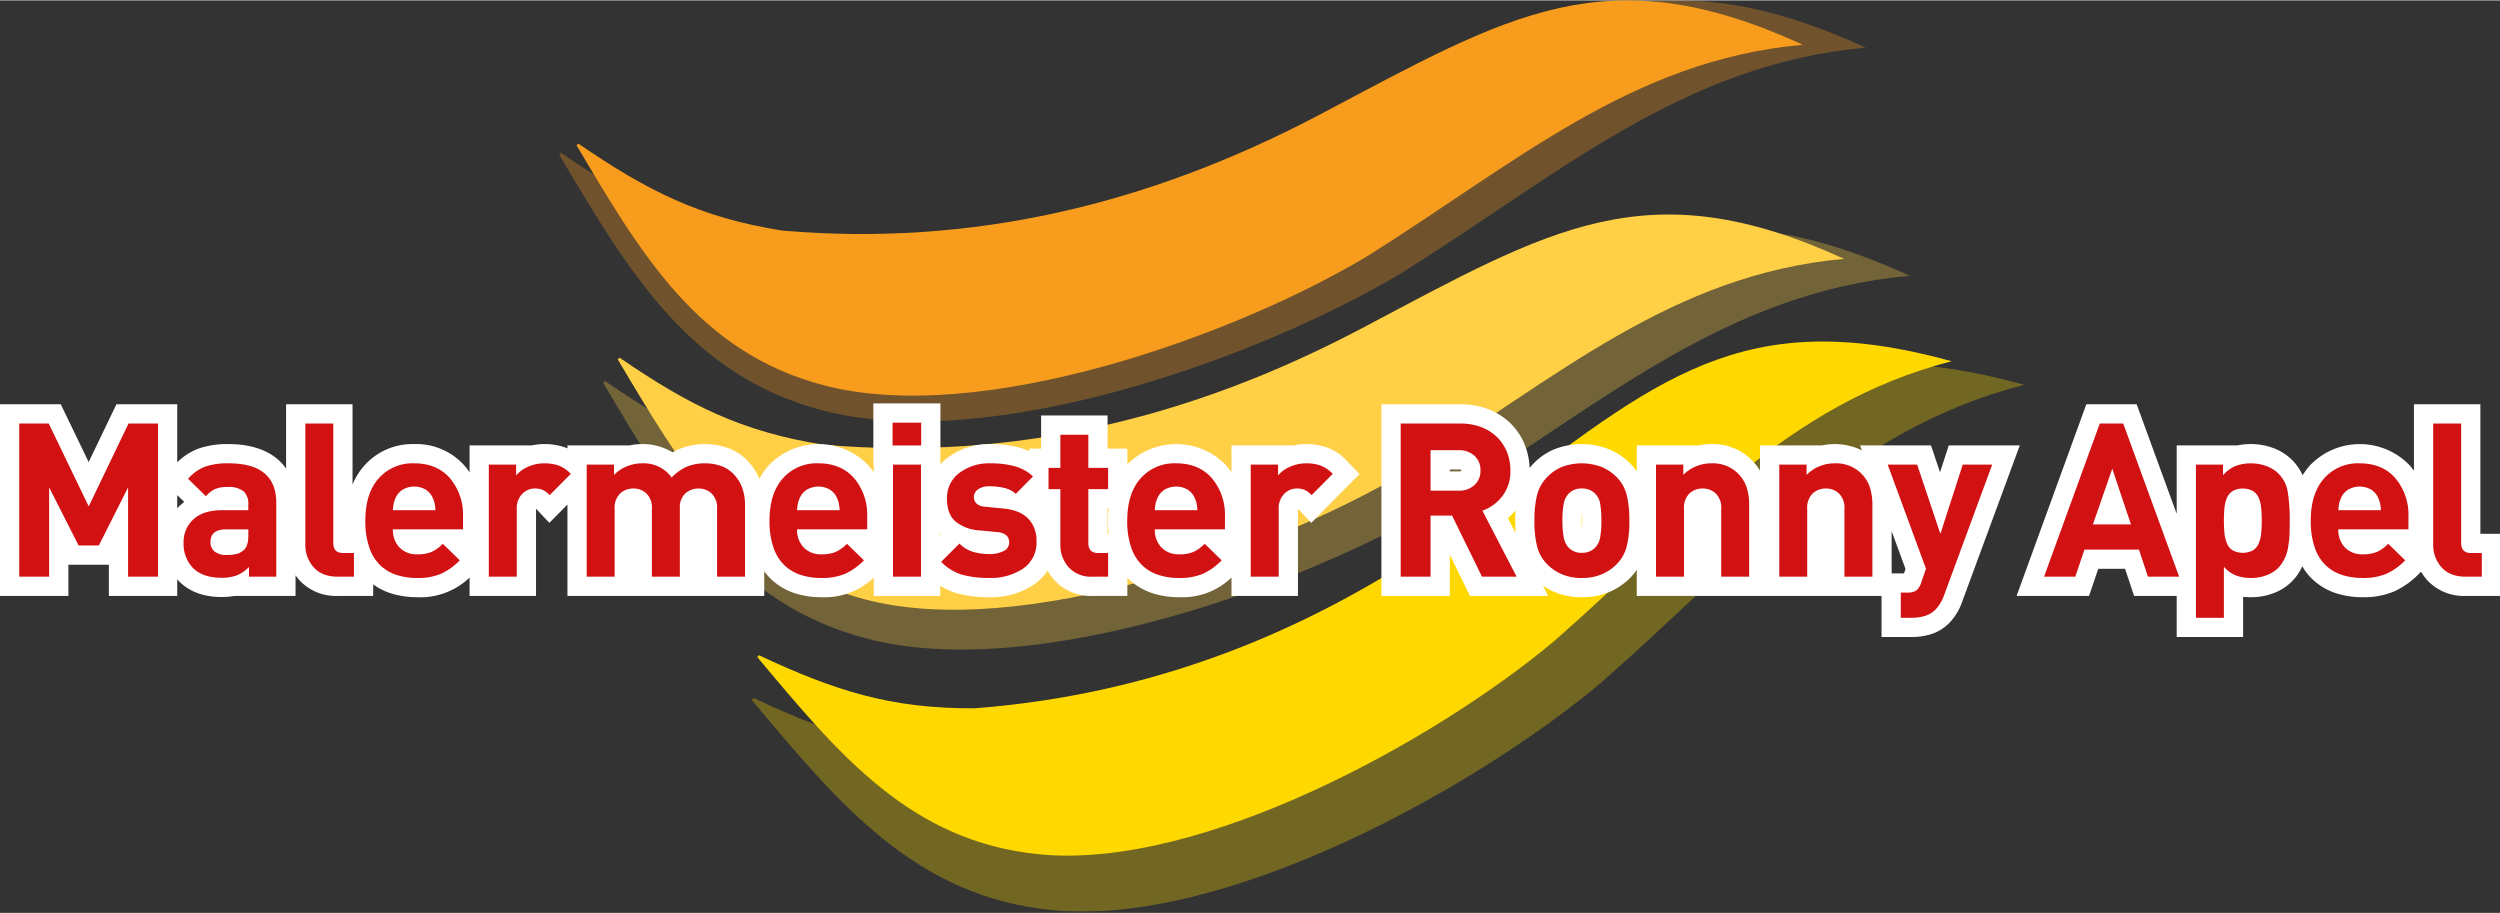 <?xml version="1.0"?>
<svg xmlns="http://www.w3.org/2000/svg" data-name="Gruppe 60" width="219" height="80" viewBox="0 0 674 246"><rect x="0" y="0" width="674" height="246" fill="#333333" stroke="none"/><defs><clipPath id="a"><path data-name="Rechteck 15" fill="none" d="M0 0h674.282v245.644H0z"/></clipPath><clipPath id="b"><path data-name="Rechteck 11" fill="none" d="M0 0h343.056v147.66H0z"/></clipPath><clipPath id="c"><path data-name="Rechteck 12" fill="none" d="M0 0h352.24v113.518H0z"/></clipPath><clipPath id="d"><path data-name="Rechteck 13" fill="none" d="M0 0h352.241v113.518H0z"/></clipPath></defs><g data-name="Gruppe 26"><g data-name="Gruppe 25"><g data-name="Gruppe 24" clip-path="url(#a)"><g data-name="Gruppe 17"><g data-name="Gruppe 16"><g data-name="Gruppe 15" clip-path="url(#b)" transform="translate(202.689 97.984)" opacity=".31"><path data-name="Pfad 195" d="M343.056 5.654c-60.045-16.536-84.618 4.954-133.454 41.845-44.786 33.834-93.035 53.715-147.211 57.849-24.126.118-40.194-5.063-61.938-15.263l-.451.542c23.445 28.01 44.034 53.034 81.026 56.656 46.6 4.558 114.186-32.947 148-61.373 37.941-33.258 66.117-68.008 114.024-80.257" fill="#ffd800" fill-rule="evenodd"/></g></g></g><g data-name="Gruppe 20"><g data-name="Gruppe 19"><g data-name="Gruppe 18" clip-path="url(#c)" transform="translate(162.602 61.501)" opacity=".31"><path data-name="Pfad 196" d="M352.24 12.738c-56.615-25.953-84.317-8.681-138.435 19.9-49.635 26.214-100.449 38.1-154.581 33.492-23.835-3.751-38.866-11.443-58.693-25l-.532.461c18.65 31.408 34.959 59.411 70.891 68.916 45.267 11.975 117.992-14.208 155.933-36.843 42.781-26.735 76.168-56.513 125.417-60.926" fill="#ffd045" fill-rule="evenodd"/></g></g></g><g data-name="Gruppe 23"><g data-name="Gruppe 22"><g data-name="Gruppe 21" clip-path="url(#d)" transform="translate(150.751)" opacity=".31"><path data-name="Pfad 197" d="M352.241 12.737c-56.615-25.953-84.317-8.681-138.438 19.9-49.632 26.214-100.446 38.1-154.578 33.492-23.835-3.751-38.866-11.443-58.693-25L0 41.59c18.65 31.408 34.959 59.411 70.891 68.916 45.267 11.975 117.992-14.2 155.933-36.843 42.78-26.742 76.167-56.524 125.416-60.932" fill="#f89c1d" fill-rule="evenodd"/></g></g></g><path data-name="Pfad 198" d="M526.166 97.278c-56.361-15.523-79.427 4.652-125.263 39.276-42.041 31.757-87.329 50.421-138.177 54.3-22.645.115-37.731-4.751-58.14-14.323l-.424.508c22.008 26.292 41.333 49.781 76.055 53.179 43.742 4.28 107.179-30.924 138.926-57.6C454.75 141.4 481.2 108.785 526.166 97.284" fill="#ffd800" fill-rule="evenodd"/><path data-name="Pfad 199" d="M497.164 69.682c-53.142-24.36-79.146-8.146-129.943 18.681-46.585 24.607-94.282 35.762-145.093 31.439-22.374-3.521-36.481-10.742-55.09-23.466l-.5.434c17.508 29.48 32.818 55.768 66.544 64.69 42.489 11.24 110.75-13.337 146.364-34.583 40.154-25.106 71.491-53.057 117.721-57.195" fill="#ffd045" fill-rule="evenodd"/><path data-name="Pfad 200" d="M486.04 11.955c-53.142-24.36-79.146-8.146-129.943 18.681-46.586 24.607-94.282 35.764-145.093 31.439-22.375-3.521-36.481-10.742-55.091-23.466l-.5.437c17.505 29.477 32.814 55.765 66.54 64.687 42.489 11.24 110.75-13.337 146.364-34.583 40.154-25.1 71.491-53.057 117.721-57.195" fill="#f89c1d" fill-rule="evenodd"/><path data-name="Pfad 201" d="M426.486 138.116c-.061.715-.068 1.447-.068 2.118s.007 1.4.068 2.118c.047-.715.058-1.444.058-2.118s-.01-1.4-.058-2.118m-32.546-11.568a2.034 2.034 0 00-.657-.091h-2.413v.529h2.413a1.893 1.893 0 00.657-.095 1.668 1.668 0 00.01-.169 1.73 1.73 0 00-.01-.173m-346.161 6.82v3.578q.386-.422.813-.823a12.365 12.365 0 011.084-.9zm205.7 10.349v.575l.288-.288c-.095-.095-.193-.193-.288-.291m45.41-6.763h-.291v6.848h.3a34.1 34.1 0 01-.18-3.568 31.973 31.973 0 01.166-3.28m33.119-9.745v-7.239h16.814a17.107 17.107 0 019.119.63 13.844 13.844 0 015.086 3.456l3.514 3.646-13.018 13.159-3.588-3.812v23.513h-17.919v-4.954a19.112 19.112 0 01-14.123 5.3 23.427 23.427 0 01-6.882-.983 16.785 16.785 0 01-6.347-3.588c-.251-.22-.491-.451-.722-.688v4.913h-9.3a13.352 13.352 0 01-10.43-4.324 14.184 14.184 0 01-1.762-2.511 13.452 13.452 0 01-3.619 3.717 20.889 20.889 0 01-12.2 3.463 31.642 31.642 0 01-8.647-1.067 16.975 16.975 0 01-4.493-2.043v2.765H235.57v-4.954a19.145 19.145 0 01-14.127 5.3 23.41 23.41 0 01-6.882-.983 16.811 16.811 0 01-6.347-3.588 14.766 14.766 0 01-2.175-2.43v6.655h-53.054v-24.635l-4.879 4.934-3.592-3.812v23.513h-17.916v-4.954a19.128 19.128 0 01-14.123 5.3 23.449 23.449 0 01-6.885-.983 16.77 16.77 0 01-4.981-2.48v3.117h-9.474a13.434 13.434 0 01-10.491-4.324q-.518-.6-.966-1.237v5.561H63.19a19.751 19.751 0 01-3.49.288c-4.229 0-8.326-1.128-11.379-4.188l-.081-.081a17.362 17.362 0 01-.461-.5v4.486H29.348v-8.41H18.437v8.41H-.002v-51.671h16.386l7.523 15.567 7.478-15.567h16.394v15.659a16.266 16.266 0 015.72-3.71 23.619 23.619 0 018.119-1.22c6.743 0 12.416 2.084 15.513 6.628v-17.357h17.914v21.65a17.852 17.852 0 013.168-5.117 17.314 17.314 0 0113.446-5.8 17.3 17.3 0 0113.568 5.811 17.809 17.809 0 011.372 1.779v-7.249h16.81a16.1 16.1 0 013.338-.346 16.3 16.3 0 015.784.973c.152.058.308.119.454.183v-.81h16.8a15.666 15.666 0 013.287-.346 15.286 15.286 0 018.258 2.24 16.544 16.544 0 011.745-.888 18.656 18.656 0 0113-.352 13.714 13.714 0 015.144 3.185 16 16 0 013.51 5.195 17.847 17.847 0 012.447-3.575 18.621 18.621 0 0127.023.007 18.835 18.835 0 011.369 1.779v-2.033h-.115V108.66h18.085v16.424a14.239 14.239 0 012.043-1.87 18.568 18.568 0 0111.385-3.592 29.681 29.681 0 018.048 1.006 17.758 17.758 0 012.484.9v-.688h3.189v-8.934h17.911v8.932h5.337v4.246a18.642 18.642 0 0126.7.346 18.047 18.047 0 011.369 1.779m76.564 10.3a17.075 17.075 0 01-2.05 2.033l2.091 4.043a46.827 46.827 0 01-.108-3.348c0-.9.02-1.809.068-2.728m101.415 5.581v11.386h3.338l.407-1.193zm-8.011-21.787l-.491-1.335h19.111l2.44 7.272 2.352-7.272h19.155l-15.507 42.068a15.637 15.637 0 01-3.378 5.676 11.888 11.888 0 01-5.056 3.158 17.132 17.132 0 01-5.188.762h-8.146v-11.073h-65.994v-7.011a16.6 16.6 0 01-1.694 2.067 17.676 17.676 0 01-5.537 3.8 18.589 18.589 0 01-7.587 1.491 18.384 18.384 0 01-7.583-1.5 18.946 18.946 0 01-2.9-1.62l1.44 2.775h-21.1l-5.435-11.111v11.109h-18.442v-51.666h21.365a20.5 20.5 0 017.482 1.342 17.524 17.524 0 016.048 3.89 16.906 16.906 0 013.8 5.8 18.389 18.389 0 011.247 6.126c.3-.369.617-.725.949-1.067a16.673 16.673 0 015.6-3.91 20.158 20.158 0 0115.116.041 17.514 17.514 0 015.53 3.8 16.046 16.046 0 011.7 2.064v-7.012h16.766a16 16 0 013.324-.346 14.824 14.824 0 0110.8 4.185 15.874 15.874 0 012.341 2.968v-6.807h16.76a16.777 16.777 0 0110.708 1.335m148.834 5.491v-17.9h17.908v34.909h5.567v16.757h-9.48a13.432 13.432 0 01-10.487-4.324 14.207 14.207 0 01-1.593-2.213l-.607.607a22.132 22.132 0 01-6.611 4.7 21.1 21.1 0 01-8.539 1.576 23.411 23.411 0 01-6.882-.983 16.825 16.825 0 01-6.35-3.588 15.4 15.4 0 01-3.043-3.782 13.519 13.519 0 01-2.792 4.107 14 14 0 01-5.069 3.2 17.034 17.034 0 01-5.96 1.05 19.21 19.21 0 01-2.121-.115v10.838h-17.909v-11.073h-11.484l-2.433-7.309h-7.228l-2.492 7.309h-19.526l18.796-51.666h13.578l10.789 29.545v-18.471h16.4a18.38 18.38 0 013.633-.346 17.034 17.034 0 015.96 1.05 14.268 14.268 0 015.039 3.161 13.791 13.791 0 012.928 4.195 17.838 17.838 0 011.908-2.6 18.617 18.617 0 0127.02.007q.574.666 1.081 1.362" fill="#fff" fill-rule="evenodd"/><path data-name="Pfad 202" d="M42.592 155.369v-41.292H34.65l-10.732 22.334-10.785-22.334H5.187v41.292h8.061v-24.068l7.946 15.658h5.452l7.885-15.658v24.068z" fill="#d21113"/><path data-name="Pfad 203" d="M66.951 144.235q0 2.78-1.1 3.826a4.737 4.737 0 01-1.972 1.162 10.761 10.761 0 01-2.782.288 4.942 4.942 0 01-3.25-.925 3.159 3.159 0 01-1.1-2.552q0-3.426 4.232-3.422h5.974zm7.536 11.135v-19.894q0-10.674-12.873-10.67a18.565 18.565 0 00-6.323.9 11.7 11.7 0 00-4.581 3.277l4.812 4.7a7.3 7.3 0 012.465-1.944 8.332 8.332 0 013.334-.552 6.569 6.569 0 014.32 1.132 4.563 4.563 0 011.3 3.626v1.508h-7.123q-5.047 0-7.685 2.463a8.234 8.234 0 00-2.64 6.292 9.421 9.421 0 002.494 6.783q2.668 2.668 7.716 2.67a11.336 11.336 0 004.2-.668 9.853 9.853 0 003.219-2.233v2.609z" fill="#d21113"/><path data-name="Pfad 204" d="M95.424 155.371v-6.381h-2.9q-2.668 0-2.67-2.724v-32.188h-7.537v32.652a8.943 8.943 0 002.233 6.089q2.231 2.552 6.581 2.552z" fill="#d21113"/><path data-name="Pfad 205" d="M117.403 137.449h-11.481a12.753 12.753 0 01.2-1.711 7.818 7.818 0 01.495-1.538 5.106 5.106 0 011.942-2.291 6.224 6.224 0 016.235 0 5.2 5.2 0 011.915 2.291 7.8 7.8 0 01.491 1.538 12.71 12.71 0 01.2 1.711m7.43 5.16v-3.365a15.27 15.27 0 00-3.511-10.41q-3.507-4.031-9.654-4.029a12.154 12.154 0 00-9.569 4.059q-3.6 4.056-3.6 11.365a21.542 21.542 0 001.134 7.453 11.771 11.771 0 003.077 4.785 11.575 11.575 0 004.405 2.494 18.194 18.194 0 005.364.756 15.965 15.965 0 006.434-1.133 16.927 16.927 0 005.046-3.626l-4.581-4.463a10.39 10.39 0 01-2.986 2.179 9.492 9.492 0 01-3.86.664 6.364 6.364 0 01-4.841-1.864 6.762 6.762 0 01-1.765-4.869z" fill="#d21113"/><path data-name="Pfad 206" d="M153.883 127.649a8.864 8.864 0 00-3.189-2.206 11.159 11.159 0 00-3.944-.634 10.551 10.551 0 00-4.378.925 8.835 8.835 0 00-3.222 2.321v-2.9h-7.364v30.215h7.539v-18.21a5.528 5.528 0 011.477-4.12 4.714 4.714 0 013.4-1.447 5.232 5.232 0 012.172.407 5.871 5.871 0 011.82 1.389z" fill="#d21113"/><path data-name="Pfad 207" d="M200.855 155.37v-19.311a13.548 13.548 0 00-.783-4.727 10.646 10.646 0 00-2.521-3.856 8.586 8.586 0 00-3.219-1.972 12.373 12.373 0 00-4.205-.695 12.512 12.512 0 00-4.988.925 12.754 12.754 0 00-4.059 2.9 9.293 9.293 0 00-8-3.826 10.807 10.807 0 00-4.087.81 9.868 9.868 0 00-3.453 2.321v-2.784h-7.367v30.215h7.539v-18.267a5.352 5.352 0 011.482-4.175 5.133 5.133 0 013.568-1.335 5.055 5.055 0 013.507 1.335 5.352 5.352 0 011.477 4.175v18.267h7.539v-18.444a5.055 5.055 0 011.509-4.029 5.235 5.235 0 013.538-1.3 5.057 5.057 0 013.511 1.335 5.352 5.352 0 011.477 4.175v18.263z" fill="#d21113"/><path data-name="Pfad 208" d="M226.374 137.449h-11.481a12.758 12.758 0 01.2-1.711 7.82 7.82 0 01.495-1.538 5.106 5.106 0 011.942-2.291 6.224 6.224 0 016.235 0 5.2 5.2 0 011.914 2.291 7.794 7.794 0 01.491 1.538 12.185 12.185 0 01.2 1.711m7.424 5.161v-3.366a15.27 15.27 0 00-3.511-10.41q-3.507-4.031-9.654-4.029a12.144 12.144 0 00-9.569 4.059q-3.6 4.056-3.6 11.365a21.542 21.542 0 001.128 7.451 11.771 11.771 0 003.077 4.785 11.575 11.575 0 004.405 2.494 18.193 18.193 0 005.364.756 15.965 15.965 0 006.438-1.132 16.927 16.927 0 005.045-3.626l-4.575-4.461a10.436 10.436 0 01-2.982 2.178 9.492 9.492 0 01-3.86.664 6.364 6.364 0 01-4.841-1.864 6.762 6.762 0 01-1.765-4.869z" fill="#d21113"/><path data-name="Pfad 209" d="M248.294 125.156h-7.54v30.215h7.539zm.057-11.306h-7.712v6.147h7.712z" fill="#d21113"/><path data-name="Pfad 210" d="M279.435 145.858a8.425 8.425 0 00-2.26-6.177q-2.262-2.287-6.726-2.7l-2.379-.23-2.379-.234a3.8 3.8 0 01-2.463-.9 2.427 2.427 0 01-.668-1.708 2.529 2.529 0 011.071-2.06 5.152 5.152 0 013.219-.84 16.067 16.067 0 014 .461 7.062 7.062 0 013.016 1.566l4.639-4.7a11.643 11.643 0 00-4.9-2.724 24.586 24.586 0 00-6.638-.81 13.347 13.347 0 00-8.265 2.548 8.355 8.355 0 00-3.392 7.075q0 4.005 2.26 6.032a11.161 11.161 0 006.553 2.436l2.436.23 2.318.234a4.181 4.181 0 012.436.871 2.481 2.481 0 01.756 1.915 2.516 2.516 0 01-1.565 2.348 8.356 8.356 0 01-3.771.783 16 16 0 01-4.32-.579 8.533 8.533 0 01-3.741-2.264l-4.93 4.93a13.142 13.142 0 005.655 3.48 26.51 26.51 0 007.221.867 15.7 15.7 0 009.22-2.521 8.4 8.4 0 003.6-7.336" fill="#d21113"/><path data-name="Pfad 211" d="M298.749 155.371v-6.381h-2.728q-2.607 0-2.606-2.724v-14.5h5.334v-5.74h-5.334v-8.932h-7.542v8.932h-3.189v5.74h3.189v14.964a8.943 8.943 0 002.233 6.089 8.214 8.214 0 006.526 2.552z" fill="#d21113"/><path data-name="Pfad 212" d="M322.822 137.449h-11.484a12.225 12.225 0 01.2-1.711 7.6 7.6 0 01.495-1.538 5.106 5.106 0 011.942-2.291 6.218 6.218 0 016.232 0 5.207 5.207 0 011.918 2.291 8.3 8.3 0 01.495 1.538 12.751 12.751 0 01.2 1.711m7.424 5.161v-3.366a15.285 15.285 0 00-3.507-10.41q-3.515-4.03-9.659-4.028a12.156 12.156 0 00-9.573 4.059q-3.589 4.056-3.6 11.365a21.457 21.457 0 001.132 7.451 11.8 11.8 0 003.073 4.785 11.6 11.6 0 004.412 2.494 18.233 18.233 0 005.367.756 15.976 15.976 0 006.433-1.132 16.874 16.874 0 005.042-3.626l-4.578-4.463a10.493 10.493 0 01-2.989 2.175 9.475 9.475 0 01-3.856.664 6.359 6.359 0 01-4.838-1.86 6.762 6.762 0 01-1.765-4.869z" fill="#d21113"/><path data-name="Pfad 213" d="M359.296 127.649a8.864 8.864 0 00-3.189-2.206 11.146 11.146 0 00-3.944-.634 10.551 10.551 0 00-4.378.925 8.821 8.821 0 00-3.219 2.321v-2.9h-7.367v30.215h7.539v-18.21a5.516 5.516 0 011.481-4.12 4.707 4.707 0 013.392-1.447 5.259 5.259 0 012.175.407 5.91 5.91 0 011.826 1.389z" fill="#d21113"/><path data-name="Pfad 214" d="M399.138 126.721a5.141 5.141 0 01-1.623 3.944 5.965 5.965 0 01-4.232 1.508h-7.6v-10.901h7.6a5.965 5.965 0 014.232 1.508 5.128 5.128 0 011.623 3.941m9.742 28.65l-9.22-17.8a11.615 11.615 0 005.395-3.944 10.97 10.97 0 002.145-6.9 13.29 13.29 0 00-.9-4.9 11.666 11.666 0 00-2.64-4.029 12.208 12.208 0 00-4.263-2.728 15.248 15.248 0 00-5.594-.986h-16.18v41.287h8.059v-16.469h5.8l8.061 16.468z" fill="#d21113"/><path data-name="Pfad 215" d="M431.728 140.234a25.94 25.94 0 01-.318 4.524 5.238 5.238 0 01-1.42 2.84 4.781 4.781 0 01-3.538 1.335 4.7 4.7 0 01-3.48-1.335 5.631 5.631 0 01-1.393-2.84 24.011 24.011 0 01-.349-4.524 23.961 23.961 0 01.349-4.524 5.308 5.308 0 011.393-2.785 4.71 4.71 0 013.48-1.332 4.792 4.792 0 013.538 1.332 4.951 4.951 0 011.42 2.785 25.886 25.886 0 01.318 4.524m7.539 0a27.633 27.633 0 00-.725-6.991 10.657 10.657 0 00-2.7-4.724 12.3 12.3 0 00-3.914-2.67 15.062 15.062 0 00-10.931-.027 11.581 11.581 0 00-3.887 2.7 10.618 10.618 0 00-2.694 4.724 27.612 27.612 0 00-.729 6.991 27.856 27.856 0 00.729 7.045 10.611 10.611 0 002.694 4.727 12.342 12.342 0 003.895 2.667 13.153 13.153 0 005.452 1.044 13.351 13.351 0 005.479-1.044 12.242 12.242 0 003.914-2.667 10.65 10.65 0 002.7-4.727 27.878 27.878 0 00.725-7.045" fill="#d21113"/><path data-name="Pfad 216" d="M471.57 155.37v-19.311a15.544 15.544 0 00-.668-4.757 9.48 9.48 0 00-2.406-3.826 9.64 9.64 0 00-7.133-2.667 10.757 10.757 0 00-4.117.81 9.935 9.935 0 00-3.422 2.321v-2.785h-7.367v30.215h7.545v-18.267a5.364 5.364 0 011.477-4.175 5.139 5.139 0 013.568-1.335 5.057 5.057 0 013.511 1.335 5.352 5.352 0 011.477 4.175v18.267z" fill="#d21113"/><path data-name="Pfad 217" d="M504.798 155.37v-19.311a15.545 15.545 0 00-.672-4.758 9.48 9.48 0 00-2.4-3.825 9.635 9.635 0 00-7.133-2.667 10.757 10.757 0 00-4.117.81 9.934 9.934 0 00-3.422 2.321v-2.785h-7.363v30.215h7.535v-18.267a5.353 5.353 0 011.481-4.175 5.131 5.131 0 013.565-1.335 5.057 5.057 0 013.51 1.335 5.351 5.351 0 011.477 4.175v18.267z" fill="#d21113"/><path data-name="Pfad 218" d="M537.101 125.155h-7.946l-6.028 18.674-6.262-18.674h-7.946l10.325 28.07-1.277 3.71a4.448 4.448 0 01-1.362 2.175 4.229 4.229 0 01-2.406.549h-1.742v6.787h2.958a12.079 12.079 0 003.626-.522 6.727 6.727 0 002.87-1.8 10.887 10.887 0 002.26-3.887z" fill="#d21113"/><path data-name="Pfad 219" d="M574.507 141.278h-10.259l5.218-15.021zm12.992 14.093l-15.079-41.293h-6.32l-15.021 41.293h8.41l2.491-7.309h14.676l2.433 7.309z" fill="#d21113"/><path data-name="Pfad 220" d="M609.768 140.234a32.075 32.075 0 01-.173 3.6 9.2 9.2 0 01-.695 2.67 4 4 0 01-1.569 1.8 5.9 5.9 0 01-5.333 0 3.949 3.949 0 01-1.565-1.8 9.09 9.09 0 01-.7-2.67 37.476 37.476 0 010-7.19 8.693 8.693 0 01.7-2.64 3.933 3.933 0 011.565-1.769 5.9 5.9 0 015.333 0 3.981 3.981 0 011.569 1.769 8.793 8.793 0 01.695 2.64 32.075 32.075 0 01.173 3.6m7.539 0a47.032 47.032 0 00-.522-7.685 8.783 8.783 0 00-5.771-7.018 11.807 11.807 0 00-4.148-.722 11.089 11.089 0 00-4.2.722 9.34 9.34 0 00-3.338 2.467v-2.853h-7.306v41.292h7.539V152.7a8.47 8.47 0 003.219 2.321 11.1 11.1 0 004.087.695 11.807 11.807 0 004.148-.722 8.877 8.877 0 003.219-2 10.413 10.413 0 002.667-5.8 20.625 20.625 0 00.349-3.131c.037-1.081.058-2.358.058-3.826" fill="#d21113"/><path data-name="Pfad 221" d="M641.895 137.449h-11.48a12.751 12.751 0 01.2-1.711 7.822 7.822 0 01.495-1.538 5.127 5.127 0 011.942-2.291 6.224 6.224 0 016.235 0 5.2 5.2 0 011.914 2.291 7.578 7.578 0 01.491 1.538 12.182 12.182 0 01.2 1.711m7.424 5.161v-3.366a15.27 15.27 0 00-3.51-10.41q-3.507-4.031-9.654-4.029a12.154 12.154 0 00-9.569 4.059q-3.6 4.056-3.6 11.365a21.457 21.457 0 001.132 7.451 11.731 11.731 0 003.073 4.785 11.574 11.574 0 004.405 2.494 18.194 18.194 0 005.364.756 15.964 15.964 0 006.438-1.132 16.925 16.925 0 005.045-3.626l-4.581-4.463a10.39 10.39 0 01-2.985 2.175 9.492 9.492 0 01-3.859.664 6.352 6.352 0 01-4.839-1.857 6.75 6.75 0 01-1.769-4.869z" fill="#d21113"/><path data-name="Pfad 222" d="M669.096 155.371v-6.381h-2.9q-2.669 0-2.67-2.724v-32.188h-7.539v32.652a8.943 8.943 0 002.233 6.089q2.231 2.552 6.584 2.552z" fill="#d21113"/></g></g></g></svg>
